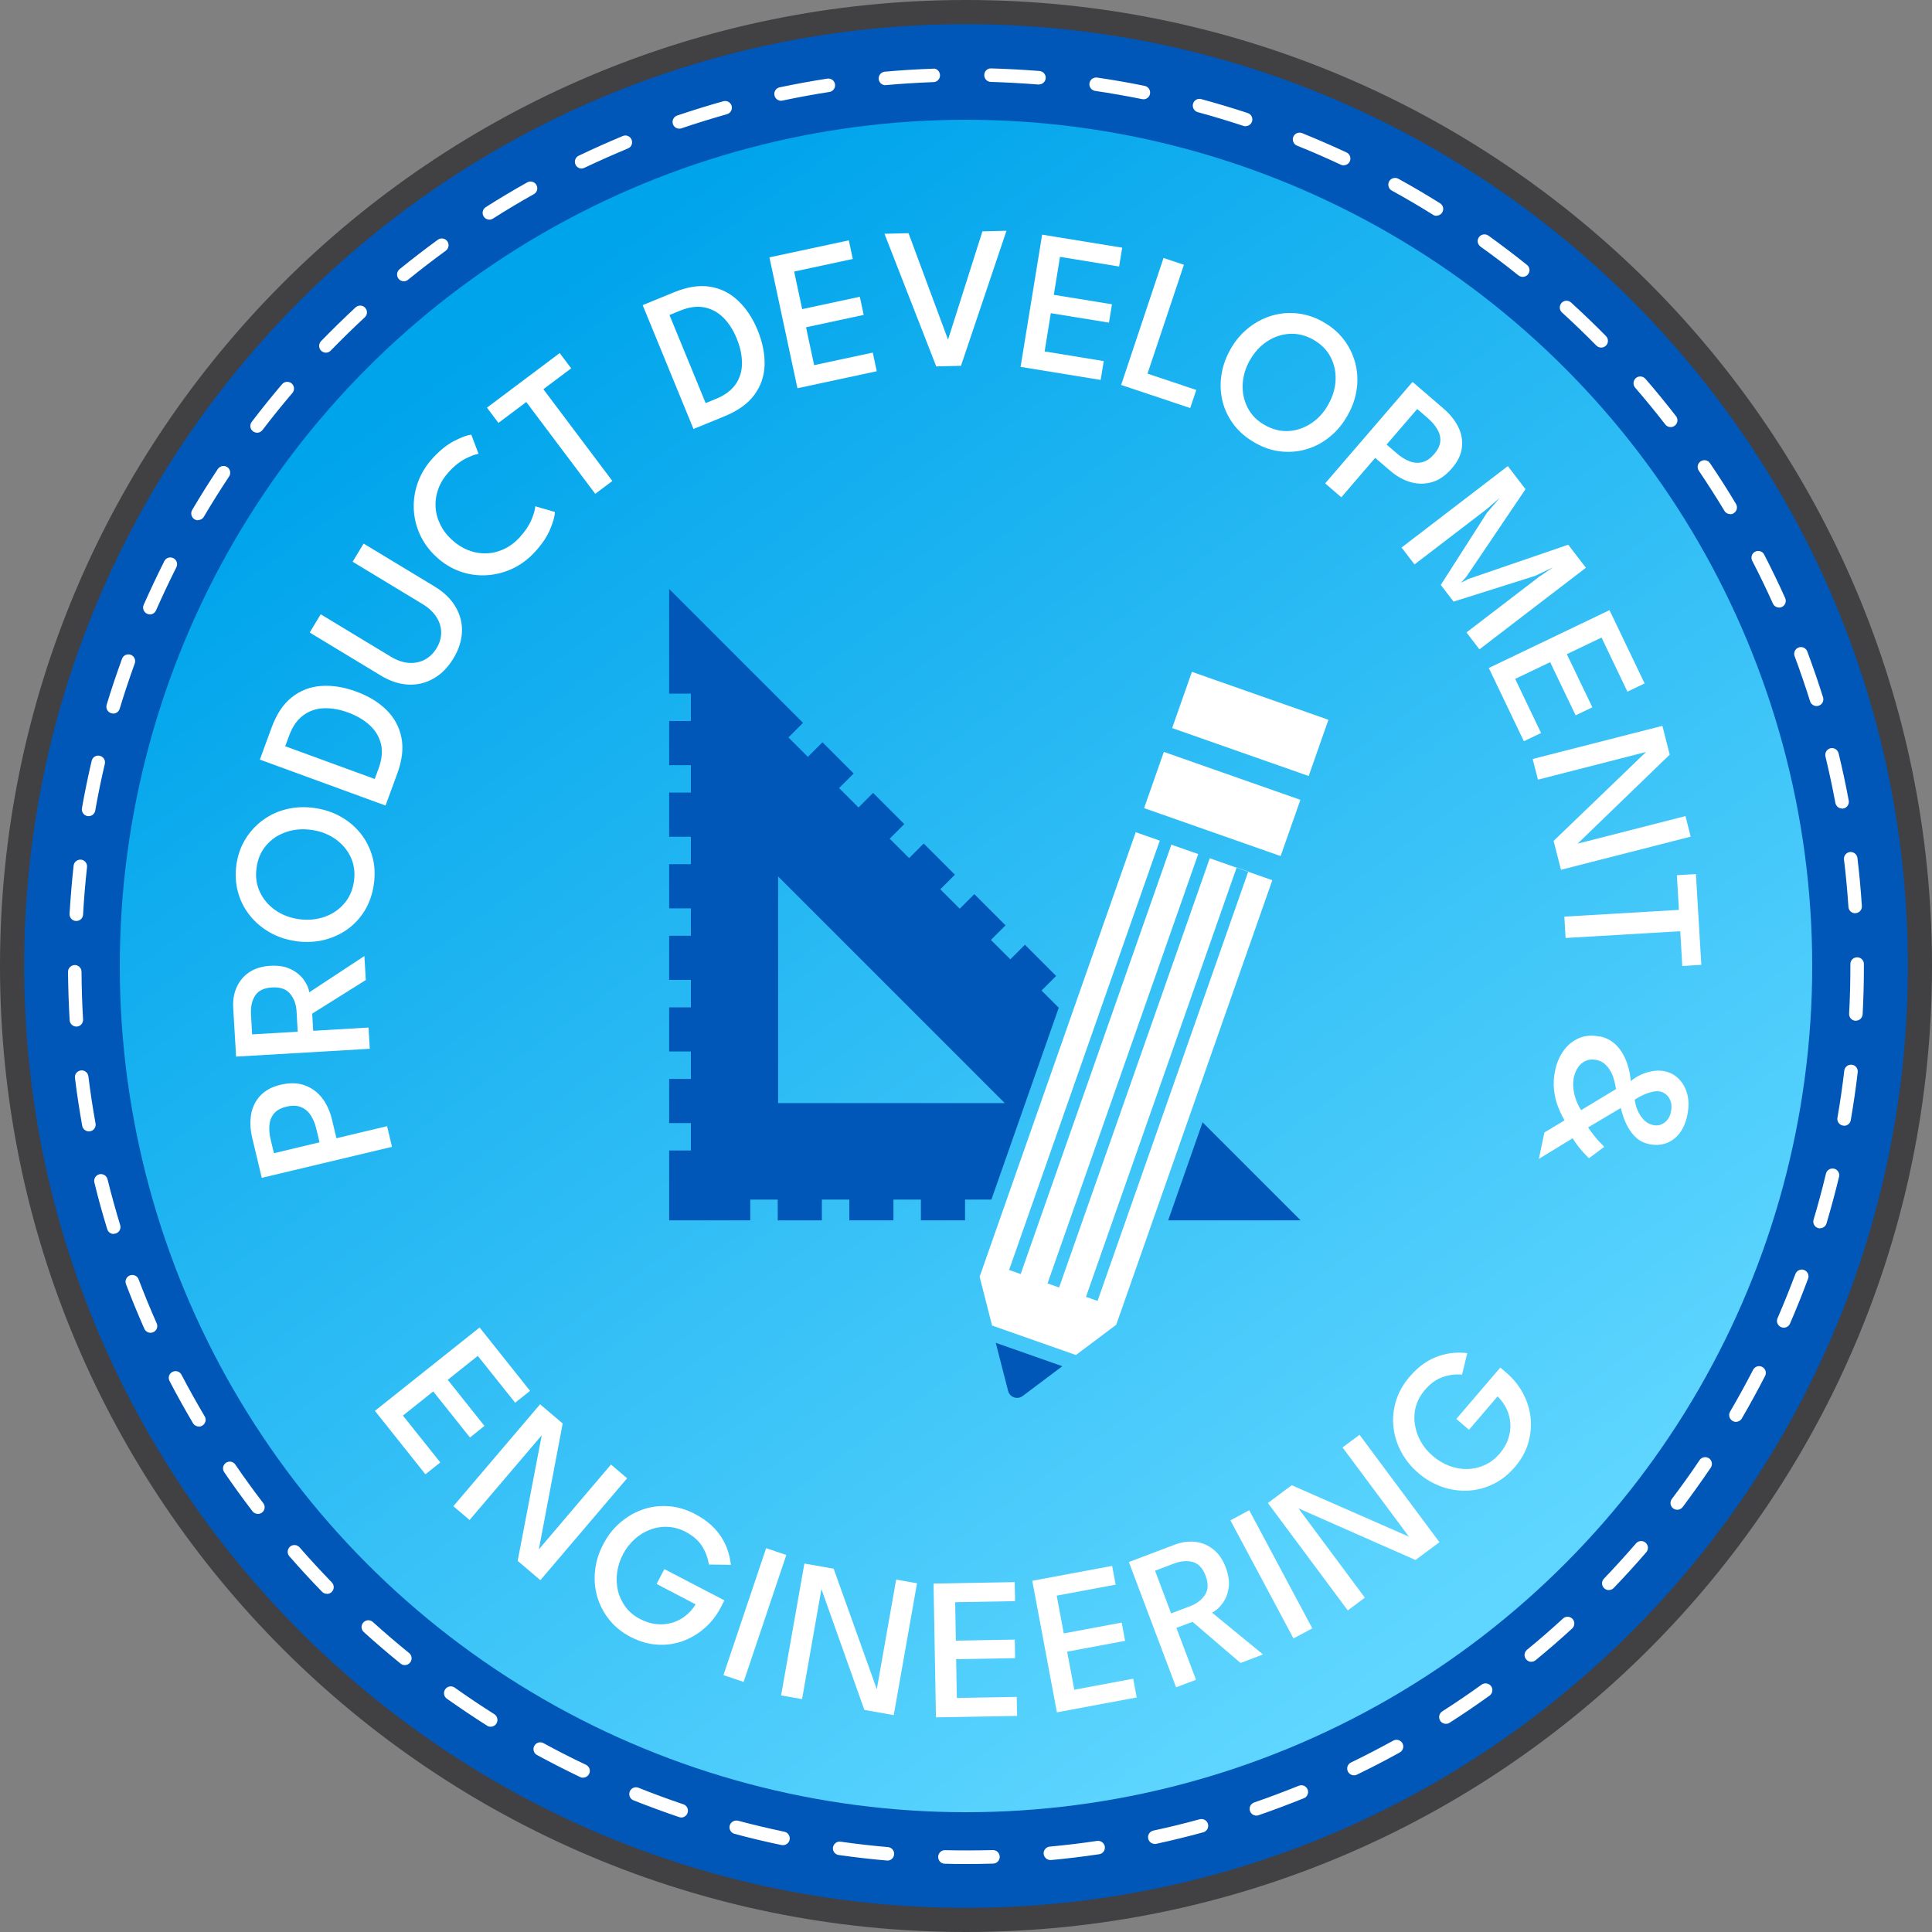 <?xml version="1.0" encoding="UTF-8"?><svg id="Layer_1" xmlns="http://www.w3.org/2000/svg" xmlns:xlink="http://www.w3.org/1999/xlink" viewBox="0 0 200 200"><rect x="0" y="0" width="200" height="200" fill="#808080" stroke="none"/><defs><linearGradient id="linear-gradient" x1="51.46" y1="33.45" x2="150.34" y2="169.02" gradientUnits="userSpaceOnUse"><stop offset="0" stop-color="#00a4eb"/><stop offset="1" stop-color="#5fd6ff"/></linearGradient></defs><path d="M100,198.75C45.55,198.75,1.25,154.45,1.25,100S45.55,1.25,100,1.25s98.75,44.3,98.75,98.75-44.3,98.75-98.75,98.75Z" fill="#0057b8"/><path d="M100,2.5c53.76,0,97.5,43.74,97.5,97.5s-43.74,97.5-97.5,97.5S2.5,153.76,2.5,100,46.24,2.5,100,2.5M100,0C44.77,0,0,44.77,0,100s44.77,100,100,100,100-44.77,100-100S155.23,0,100,0h0Z" fill="#414042"/><circle cx="100" cy="100" r="87.6" fill="url(#linear-gradient)"/><path d="M27.1,121.94l-.99-4.15c-.2-.84-.24-1.64-.12-2.39.12-.75.43-1.4.93-1.95.5-.55,1.21-.94,2.14-1.16.93-.22,1.76-.2,2.48.06.72.26,1.32.7,1.79,1.3s.81,1.34,1.02,2.18l.48,2,5.24-1.25.51,2.14-13.48,3.21ZM33.08,118.25l-.34-1.41c-.12-.52-.32-.98-.57-1.38-.26-.4-.59-.68-1.01-.85-.41-.17-.92-.19-1.5-.05-.59.14-1.03.38-1.3.72-.28.33-.43.74-.47,1.2-.04.47,0,.96.13,1.49l.34,1.41,4.73-1.13Z" fill="#fff"/><path d="M24.44,109.38l-.3-5.08c-.04-.76.07-1.46.36-2.1.28-.64.72-1.16,1.3-1.55.59-.4,1.31-.62,2.18-.67.86-.05,1.58.07,2.16.37.58.29,1.02.67,1.33,1.11.31.44.49.87.55,1.26l5.7-3.75.15,2.48-5.55,3.48.1,1.78,5.73-.34.13,2.2-13.84.81ZM30.82,106.8l-.12-2.1c-.04-.74-.27-1.35-.67-1.83s-1.02-.7-1.86-.65c-.85.05-1.43.33-1.76.85-.33.52-.47,1.15-.43,1.89l.12,2.12,4.71-.28Z" fill="#fff"/><path d="M30.61,97.42c-1-.14-1.9-.45-2.72-.92-.81-.47-1.5-1.06-2.06-1.77-.56-.71-.96-1.51-1.2-2.4-.24-.89-.29-1.82-.16-2.8.14-.99.45-1.88.93-2.66.48-.78,1.08-1.44,1.82-1.98s1.55-.91,2.46-1.13c.91-.22,1.87-.26,2.86-.12,1,.14,1.92.44,2.73.9.82.46,1.5,1.04,2.07,1.75.56.71.96,1.51,1.21,2.4s.29,1.84.15,2.84c-.14,1.01-.45,1.91-.93,2.71-.48.79-1.09,1.45-1.82,1.97-.73.52-1.56.89-2.47,1.11-.91.21-1.87.25-2.87.11ZM30.93,95.15c.94.13,1.82.05,2.65-.23.82-.29,1.5-.75,2.05-1.38.54-.63.88-1.4,1.01-2.3.13-.92.02-1.75-.33-2.5-.35-.75-.88-1.38-1.59-1.88-.71-.5-1.54-.82-2.48-.95-.94-.13-1.82-.06-2.64.23-.82.28-1.5.74-2.04,1.37-.54.63-.88,1.4-1,2.31-.13.9-.02,1.73.33,2.49.35.76.87,1.38,1.58,1.89.71.5,1.53.82,2.47.95Z" fill="#fff"/><path d="M26.9,78.63l1.22-3.32c.51-1.39,1.2-2.43,2.09-3.13.89-.7,1.9-1.09,3.04-1.17s2.34.11,3.6.57c1.27.46,2.31,1.09,3.13,1.89.82.8,1.34,1.75,1.57,2.85.23,1.11.09,2.35-.42,3.75l-1.22,3.32-13.02-4.76ZM29.52,77.25l9.27,3.39.4-1.08c.34-.94.43-1.78.25-2.53s-.56-1.39-1.15-1.94-1.33-.98-2.22-1.32c-.89-.33-1.74-.48-2.55-.45-.81.03-1.52.28-2.14.74-.62.46-1.11,1.16-1.45,2.1l-.4,1.08Z" fill="#fff"/><path d="M36.5,58.16l1.14-1.89,7.34,4.44c.98.59,1.7,1.29,2.18,2.11.48.82.7,1.68.66,2.6-.04.92-.33,1.84-.89,2.75-.55.91-1.23,1.6-2.03,2.06-.8.46-1.67.68-2.62.64-.95-.04-1.91-.36-2.88-.95l-7.34-4.44,1.14-1.89,7.24,4.38c.65.39,1.27.61,1.88.65.6.04,1.15-.07,1.65-.33.49-.26.9-.66,1.22-1.18.32-.53.48-1.07.48-1.62,0-.56-.16-1.09-.48-1.6s-.8-.96-1.45-1.36l-7.24-4.38Z" fill="#fff"/><path d="M53.83,55.58c.54-.59.93-1.17,1.18-1.76s.38-1.06.4-1.41l2.03.59c0,.42-.17,1.02-.49,1.79s-.85,1.56-1.59,2.36c-.69.75-1.47,1.33-2.34,1.73-.87.4-1.76.62-2.69.67-.93.05-1.83-.08-2.72-.4-.89-.32-1.71-.82-2.45-1.51-.75-.69-1.31-1.47-1.7-2.33-.39-.87-.6-1.76-.63-2.69-.03-.93.12-1.84.45-2.74.33-.9.84-1.72,1.54-2.48.74-.8,1.48-1.39,2.23-1.77.74-.38,1.32-.59,1.74-.63l.75,1.98c-.34.05-.8.22-1.37.51-.57.29-1.12.73-1.66,1.31-.51.56-.89,1.14-1.12,1.77-.23.62-.33,1.25-.3,1.88.03.63.19,1.24.48,1.83.28.59.68,1.12,1.2,1.59.52.48,1.08.84,1.69,1.08s1.23.35,1.86.33c.63-.01,1.25-.16,1.85-.44.6-.28,1.16-.7,1.67-1.26Z" fill="#fff"/><path d="M54.48,41.62l-2.88,2.16-1.19-1.58,7.53-5.65,1.19,1.58-2.88,2.16,7.14,9.5-1.77,1.33-7.14-9.5Z" fill="#fff"/><path d="M66.52,31.59l3.27-1.34c1.37-.56,2.61-.75,3.72-.57,1.11.18,2.08.67,2.91,1.46.83.79,1.5,1.8,2.01,3.04.51,1.25.75,2.45.72,3.59-.03,1.14-.38,2.17-1.04,3.08-.66.91-1.68,1.65-3.05,2.22l-3.27,1.34-5.26-12.82ZM69.3,32.6l3.75,9.13,1.07-.44c.93-.38,1.6-.89,2.04-1.52.43-.63.65-1.35.65-2.16,0-.8-.17-1.65-.53-2.53-.35-.88-.82-1.61-1.38-2.18-.57-.57-1.23-.93-1.99-1.08s-1.6-.03-2.53.35l-1.07.44Z" fill="#fff"/><path d="M79.66,26.64l8.21-1.76.41,1.93-6.07,1.3.83,3.89,5.97-1.28.4,1.88-5.97,1.28.84,3.92,6.07-1.3.41,1.93-8.21,1.76-2.9-13.55Z" fill="#fff"/><path d="M99.47,37.87l-2.55.06-5.36-13.73,2.49-.06,4.09,11.02,3.56-11.21,2.49-.06-4.71,13.98Z" fill="#fff"/><path d="M107.88,24.29l8.29,1.35-.32,1.95-6.12-1-.64,3.93,6.02.98-.31,1.9-6.02-.98-.64,3.96,6.12,1-.32,1.95-8.29-1.35,2.23-13.68Z" fill="#fff"/><path d="M120.46,26.71l2.1.7-3.77,11.27,5.05,1.69-.63,1.87-7.15-2.39,4.39-13.15Z" fill="#fff"/><path d="M127.37,36.17c.49-.88,1.1-1.61,1.84-2.2s1.53-1.01,2.4-1.28c.86-.26,1.76-.35,2.67-.25s1.81.38,2.67.87c.87.49,1.59,1.1,2.15,1.83.56.73.95,1.53,1.19,2.41.23.88.29,1.78.16,2.71-.13.93-.43,1.83-.93,2.71-.5.89-1.1,1.63-1.83,2.22-.72.6-1.51,1.03-2.38,1.29-.86.27-1.75.35-2.67.26s-1.82-.39-2.7-.89c-.89-.5-1.62-1.11-2.19-1.85-.56-.73-.96-1.54-1.18-2.41-.22-.87-.27-1.77-.14-2.7.13-.93.44-1.83.94-2.72ZM129.38,37.29c-.46.83-.71,1.68-.74,2.55-.03.87.15,1.67.54,2.41.39.74.98,1.33,1.78,1.77.81.45,1.62.65,2.45.6.83-.05,1.6-.32,2.33-.8s1.32-1.14,1.78-1.97c.46-.83.71-1.68.74-2.54.03-.87-.15-1.66-.54-2.39-.39-.73-.99-1.32-1.79-1.77-.79-.44-1.61-.64-2.44-.59-.83.05-1.61.31-2.33.79s-1.32,1.13-1.78,1.96Z" fill="#fff"/><path d="M146.22,39.53l3.23,2.78c.66.57,1.16,1.19,1.5,1.87s.47,1.39.39,2.13-.43,1.47-1.06,2.19c-.63.73-1.31,1.2-2.04,1.41-.74.21-1.48.21-2.22,0s-1.44-.61-2.1-1.17l-1.56-1.34-3.51,4.08-1.67-1.44,9.04-10.5ZM143.54,46.02l1.1.95c.41.35.83.61,1.27.78s.88.2,1.31.1.85-.39,1.24-.84c.4-.46.61-.91.64-1.34.03-.43-.08-.85-.32-1.25s-.57-.78-.97-1.13l-1.1-.95-3.17,3.68Z" fill="#fff"/><path d="M164.15,58.79l-11,8.43-1.34-1.75,7.49-5.74,1.47-1-1.84.88-8.46,2.67-1.32-1.73,4.78-7.47,1.33-1.55-1.34,1.16-7.49,5.74-1.34-1.75,11-8.43,1.83,2.39-6.12,9.06-.56.63.75-.39,10.35-3.55,1.83,2.38Z" fill="#fff"/><path d="M166.62,63.17l3.63,7.58-1.78.85-2.68-5.6-3.59,1.72,2.64,5.5-1.73.83-2.64-5.5-3.62,1.73,2.68,5.6-1.78.85-3.63-7.58,12.5-5.99Z" fill="#fff"/><path d="M170.59,77.64l.02.15-11.4,2.92-.55-2.14,13.43-3.43.76,2.98-9.73,9.4-.06-.12,11.42-2.92.54,2.13-13.43,3.43-.76-2.99,9.77-9.4Z" fill="#fff"/><path d="M173.8,94.19l-.21-3.59,1.97-.12.56,9.4-1.97.12-.21-3.6-11.87.7-.13-2.21,11.87-.7Z" fill="#fff"/><path d="M165.6,107.28c.54.12,1,.32,1.37.61.37.29.67.63.91,1.01.24.39.42.78.56,1.18.13.4.23.76.28,1.09.06.33.09.58.1.75.12-.11.29-.24.53-.39s.52-.29.84-.41c.32-.12.67-.21,1.04-.26s.74-.04,1.11.04c.58.12,1.07.39,1.47.81.41.42.69.94.86,1.58s.16,1.36,0,2.16c-.17.79-.45,1.42-.84,1.91-.39.49-.86.82-1.39,1s-1.11.21-1.72.08c-.52-.11-.96-.32-1.31-.64-.35-.31-.64-.67-.86-1.07-.22-.4-.39-.78-.51-1.15-.12-.37-.21-.66-.26-.88l-3.38,2.01c.12.2.33.48.62.85s.64.75,1.05,1.16l-1.58,1.18c-.14-.13-.32-.32-.54-.55-.22-.24-.43-.5-.64-.77-.21-.27-.38-.53-.51-.75l-3.5,2.14.58-2.74,2.08-1.25c-.25-.42-.47-.9-.68-1.43-.21-.53-.34-1.11-.41-1.75s-.03-1.32.13-2.05c.17-.78.47-1.46.9-2.04.43-.58.97-1,1.6-1.26.63-.26,1.34-.31,2.11-.14ZM167.28,112.73c-.01-.11-.04-.27-.08-.48-.04-.21-.11-.45-.19-.71s-.2-.52-.35-.76c-.15-.25-.34-.47-.56-.66-.22-.19-.5-.32-.82-.39-.42-.09-.79-.06-1.11.08-.32.14-.59.36-.8.66-.21.3-.35.65-.44,1.04-.09.42-.1.85-.04,1.29s.17.83.32,1.21.3.67.47.91l3.61-2.18ZM172.98,115.05c.08-.37.07-.7-.02-.99-.09-.29-.23-.53-.43-.71-.2-.18-.42-.3-.65-.35-.25-.05-.53-.05-.82.02-.29.07-.58.16-.84.28-.27.12-.49.23-.68.34s-.29.17-.31.19c0,.13.05.32.11.58s.17.53.32.81c.14.28.34.54.58.78.24.23.54.39.91.47.42.09.8,0,1.15-.25.35-.26.58-.64.69-1.16Z" fill="#fff"/><path d="M100,192.96c-.74,0-1.47,0-2.2-.03-.39,0-.69-.33-.68-.72,0-.39.36-.71.72-.68,1.64.04,3.3.03,4.93-.01,0,0,.01,0,.02,0,.38,0,.69.3.7.68.01.39-.29.71-.68.72-.93.03-1.87.04-2.81.04ZM91.86,192.6s-.04,0-.06,0c-1.66-.14-3.34-.34-4.98-.57-.38-.05-.65-.41-.59-.79s.41-.65.79-.59c1.61.23,3.26.42,4.9.56.39.03.67.37.64.76-.03.36-.34.64-.7.64ZM108.74,192.55c-.36,0-.66-.27-.7-.63-.04-.38.25-.73.63-.76,1.64-.15,3.29-.35,4.9-.59.39-.05.74.21.8.59.06.38-.21.74-.59.79-1.64.24-3.31.45-4.97.6-.02,0-.04,0-.07,0ZM81.05,191.01s-.1,0-.14-.01c-1.63-.34-3.27-.73-4.87-1.16-.37-.1-.6-.48-.5-.86.1-.37.48-.59.86-.5,1.58.42,3.19.8,4.8,1.14.38.08.62.45.54.83-.07.33-.36.56-.68.56ZM119.54,190.88c-.32,0-.61-.22-.68-.55-.08-.38.16-.75.54-.83,1.6-.34,3.21-.74,4.79-1.17.37-.1.76.12.86.49.1.37-.12.76-.49.86-1.61.44-3.24.84-4.86,1.19-.05.01-.1.02-.15.02ZM70.51,188.14c-.07,0-.15-.01-.22-.04-1.58-.53-3.16-1.12-4.71-1.73-.36-.14-.53-.55-.39-.91.14-.36.55-.54.91-.39,1.52.61,3.08,1.18,4.64,1.71.37.12.56.52.44.89-.1.29-.37.48-.66.48ZM130.06,187.95c-.29,0-.56-.18-.66-.47-.13-.37.07-.76.43-.89,1.55-.53,3.1-1.12,4.62-1.73.36-.15.77.03.91.38.15.36-.03.77-.38.91-1.54.62-3.12,1.22-4.69,1.76-.08.03-.15.04-.23.04ZM60.36,184.03c-.1,0-.2-.02-.3-.07-1.51-.72-3.01-1.49-4.47-2.28-.34-.18-.46-.61-.28-.95.19-.34.61-.47.95-.28,1.43.78,2.91,1.54,4.4,2.24.35.17.5.58.33.93-.12.25-.37.4-.63.4ZM140.16,183.78c-.26,0-.51-.15-.63-.4-.17-.35-.02-.77.33-.93,1.46-.71,2.93-1.47,4.37-2.26.34-.19.76-.06.95.27.19.34.06.76-.27.95-1.46.81-2.95,1.58-4.44,2.3-.1.05-.2.07-.3.07ZM50.79,178.75c-.13,0-.26-.04-.37-.11-1.4-.89-2.8-1.83-4.16-2.79-.32-.22-.39-.66-.17-.98.22-.32.66-.39.98-.17,1.34.95,2.72,1.88,4.1,2.75.33.21.42.64.22.97-.13.21-.36.33-.59.33ZM149.68,178.45c-.23,0-.46-.11-.59-.32-.21-.33-.11-.76.21-.97,1.39-.89,2.76-1.82,4.08-2.77.31-.22.75-.15.98.16.23.31.15.75-.16.98-1.34.96-2.73,1.91-4.14,2.81-.12.08-.25.11-.38.11ZM41.9,172.37c-.15,0-.31-.05-.44-.16-1.29-1.05-2.57-2.14-3.8-3.26-.29-.26-.31-.7-.05-.99.26-.29.7-.31.99-.05,1.22,1.1,2.48,2.18,3.75,3.21.3.24.35.68.1.99-.14.17-.34.26-.54.26ZM158.52,172.03c-.2,0-.4-.09-.54-.26-.25-.3-.2-.74.1-.99,1.26-1.03,2.51-2.12,3.72-3.23.28-.26.73-.24.99.04.26.29.24.73-.04.99-1.23,1.13-2.5,2.23-3.78,3.28-.13.11-.29.16-.44.16ZM33.84,164.99c-.18,0-.36-.07-.5-.21-1.16-1.19-2.3-2.43-3.39-3.68-.25-.29-.22-.73.07-.99.29-.25.73-.22.99.07,1.07,1.23,2.2,2.45,3.34,3.63.27.28.26.72-.01.99-.14.13-.31.2-.49.2ZM166.54,164.61c-.17,0-.35-.07-.48-.2-.28-.27-.29-.71-.02-.99,1.13-1.18,2.25-2.41,3.32-3.65.25-.29.69-.33.99-.07.29.25.33.69.07.99-1.09,1.26-2.22,2.5-3.37,3.7-.14.14-.32.21-.5.21ZM26.7,156.72c-.21,0-.42-.09-.56-.27-1.01-1.32-2-2.68-2.93-4.05-.22-.32-.14-.75.18-.97.32-.22.75-.14.97.18.92,1.35,1.89,2.69,2.89,3.99.24.31.18.75-.13.98-.13.1-.28.14-.42.14ZM173.63,156.29c-.15,0-.3-.05-.42-.14-.31-.23-.37-.67-.14-.98.99-1.31,1.96-2.66,2.87-4.02.22-.32.65-.4.97-.19.32.22.4.65.19.97-.93,1.37-1.91,2.74-2.91,4.08-.14.18-.35.28-.56.28ZM20.58,147.67c-.24,0-.47-.12-.6-.34-.84-1.42-1.66-2.89-2.43-4.37-.18-.34-.05-.77.3-.94.34-.18.77-.05.94.3.76,1.45,1.57,2.9,2.4,4.3.2.33.09.76-.25.96-.11.07-.23.1-.36.1ZM179.7,147.19c-.12,0-.24-.03-.35-.1-.33-.2-.45-.62-.25-.96.83-1.42,1.63-2.87,2.38-4.33.18-.34.6-.48.94-.3s.48.6.3.94c-.76,1.48-1.57,2.96-2.41,4.4-.13.22-.36.35-.6.35ZM15.58,137.97c-.27,0-.52-.16-.64-.42-.67-1.52-1.31-3.07-1.9-4.62-.14-.36.05-.77.41-.9s.77.04.9.41c.58,1.53,1.21,3.06,1.87,4.55.16.35,0,.77-.36.92-.09.04-.19.06-.28.06ZM184.65,137.44c-.09,0-.19-.02-.28-.06-.35-.15-.52-.57-.36-.92.65-1.5,1.27-3.05,1.85-4.58.14-.36.54-.55.9-.41.36.13.55.54.41.9-.58,1.56-1.21,3.13-1.87,4.65-.11.26-.37.42-.64.42ZM11.77,127.74c-.3,0-.58-.19-.67-.5-.49-1.59-.94-3.21-1.33-4.83-.09-.38.14-.75.51-.85.38-.09.75.14.85.51.39,1.59.84,3.19,1.31,4.75.11.37-.09.76-.46.87-.07.02-.14.03-.21.03ZM188.41,127.16c-.07,0-.13,0-.2-.03-.37-.11-.58-.5-.47-.87.47-1.57.9-3.17,1.28-4.76.09-.38.47-.6.84-.52.38.09.61.47.52.84-.39,1.61-.83,3.24-1.3,4.83-.09.3-.37.5-.67.5ZM9.2,117.12c-.33,0-.63-.24-.69-.58-.29-1.63-.55-3.29-.75-4.95-.05-.38.22-.73.61-.78.38-.05.73.23.78.61.2,1.63.45,3.27.74,4.88.07.38-.18.75-.57.81-.04,0-.08.01-.12.01ZM190.9,116.53s-.08,0-.12-.01c-.38-.07-.64-.43-.57-.81.28-1.61.52-3.25.71-4.88.05-.38.39-.65.78-.61.38.04.66.39.61.78-.19,1.65-.44,3.32-.72,4.96-.06.34-.35.58-.69.58ZM7.91,106.27c-.37,0-.68-.29-.7-.66-.1-1.65-.15-3.34-.17-5,0-.39.31-.7.7-.71h0c.38,0,.7.31.7.7.01,1.64.06,3.3.16,4.93.02.39-.27.72-.66.74-.01,0-.03,0-.04,0ZM192.12,105.67s-.02,0-.04,0c-.39-.02-.68-.35-.66-.74.09-1.63.13-3.29.13-4.93v-.2c0-.39.31-.7.7-.7s.7.31.7.7v.2c0,1.67-.04,3.35-.13,5-.02.37-.33.66-.7.66ZM7.9,95.34s-.03,0-.04,0c-.39-.02-.68-.35-.66-.74.1-1.66.24-3.34.42-4.99.04-.38.39-.65.77-.62.38.04.66.39.62.77-.18,1.62-.32,3.28-.41,4.92-.02.37-.33.66-.7.66ZM192.05,94.54c-.37,0-.67-.28-.7-.65-.11-1.63-.26-3.28-.46-4.91-.05-.38.23-.73.61-.78.38-.04.73.23.78.61.2,1.65.35,3.33.46,4.98.03.39-.27.72-.65.74-.02,0-.03,0-.05,0ZM9.17,84.49s-.08,0-.12-.01c-.38-.07-.63-.43-.57-.81.29-1.64.63-3.29,1.01-4.91.09-.38.46-.61.84-.52.38.09.61.46.52.84-.37,1.59-.71,3.21-.99,4.83-.06.34-.36.58-.69.58ZM190.69,83.7c-.33,0-.62-.24-.69-.57-.3-1.61-.65-3.23-1.03-4.82-.09-.38.14-.75.51-.85.38-.09.75.14.85.52.39,1.61.75,3.26,1.05,4.9.07.38-.18.75-.56.82-.04,0-.09.01-.13.01ZM11.71,73.86c-.07,0-.14,0-.2-.03-.37-.11-.58-.5-.47-.87.48-1.59,1.02-3.19,1.59-4.76.13-.36.53-.55.9-.42.36.13.55.53.42.9-.56,1.55-1.09,3.13-1.56,4.69-.09.3-.37.5-.67.5ZM188.05,73.09c-.3,0-.57-.19-.67-.49-.49-1.56-1.03-3.13-1.6-4.67-.14-.36.05-.77.41-.9.36-.14.76.05.9.41.58,1.56,1.13,3.15,1.63,4.74.12.37-.09.76-.46.88-.07.02-.14.03-.21.03ZM15.51,63.6c-.09,0-.19-.02-.28-.06-.35-.16-.51-.57-.36-.92.67-1.51,1.39-3.04,2.14-4.53.17-.35.59-.48.94-.31.34.17.48.6.31.94-.74,1.47-1.45,2.98-2.11,4.47-.12.26-.37.42-.64.42ZM184.17,62.89c-.27,0-.52-.15-.64-.41-.67-1.49-1.39-2.98-2.14-4.43-.18-.34-.04-.77.3-.94.34-.18.77-.04.94.3.76,1.48,1.49,2.99,2.17,4.5.16.35,0,.77-.35.93-.09.04-.19.06-.29.06ZM20.5,53.86c-.12,0-.24-.03-.36-.1-.33-.2-.44-.63-.25-.96.84-1.43,1.74-2.86,2.66-4.25.22-.32.65-.41.97-.2.32.21.41.65.2.97-.91,1.37-1.79,2.77-2.62,4.18-.13.22-.36.34-.6.34ZM179.11,53.22c-.24,0-.47-.12-.6-.34-.84-1.4-1.74-2.8-2.65-4.15-.22-.32-.13-.76.19-.97.32-.22.76-.13.97.19.93,1.37,1.84,2.79,2.69,4.22.2.33.09.76-.24.96-.11.07-.24.1-.36.1ZM26.61,44.79c-.15,0-.3-.05-.42-.14-.31-.23-.37-.67-.13-.98,1.01-1.33,2.07-2.64,3.14-3.9.25-.29.69-.33.99-.08.29.25.33.69.08.99-1.06,1.24-2.1,2.53-3.1,3.84-.14.18-.35.28-.56.28ZM172.94,44.21c-.21,0-.42-.09-.55-.27-1-1.29-2.06-2.58-3.12-3.81-.25-.29-.22-.73.07-.99.29-.25.73-.22.99.07,1.09,1.25,2.15,2.56,3.17,3.87.24.3.18.75-.12.98-.13.1-.28.15-.43.15ZM33.74,36.51c-.18,0-.35-.07-.49-.2-.28-.27-.28-.71-.02-.99,1.16-1.19,2.36-2.37,3.58-3.5.28-.26.73-.25.99.04.26.28.25.73-.04.99-1.2,1.11-2.38,2.27-3.53,3.45-.14.14-.32.21-.5.21ZM165.75,35.98c-.18,0-.36-.07-.5-.21-1.14-1.16-2.34-2.31-3.55-3.42-.29-.26-.31-.7-.05-.99.26-.29.7-.31.99-.04,1.23,1.12,2.45,2.29,3.61,3.47.27.28.27.72,0,.99-.14.13-.31.2-.49.2ZM41.8,29.12c-.2,0-.4-.09-.54-.26-.24-.3-.2-.74.1-.99,1.28-1.04,2.62-2.07,3.96-3.05.31-.23.75-.16.98.15.23.31.16.75-.15.98-1.33.97-2.64,1.98-3.91,3.01-.13.11-.29.16-.44.16ZM157.63,28.66c-.15,0-.31-.05-.44-.15-1.28-1.03-2.6-2.03-3.93-2.98-.31-.23-.39-.66-.16-.98.23-.31.66-.38.98-.16,1.35.97,2.69,1.99,3.99,3.03.3.24.35.68.11.98-.14.17-.34.26-.55.26ZM50.66,22.74c-.23,0-.46-.12-.59-.33-.21-.33-.11-.76.22-.97,1.4-.89,2.84-1.75,4.29-2.56.34-.19.76-.07.95.27s.07.76-.27.95c-1.43.8-2.85,1.65-4.23,2.53-.12.07-.25.11-.37.11ZM148.71,22.34c-.13,0-.25-.03-.37-.11-1.39-.87-2.82-1.71-4.26-2.5-.34-.19-.46-.61-.28-.95.19-.34.61-.46.95-.28,1.46.8,2.91,1.66,4.32,2.54.33.2.43.64.22.96-.13.21-.36.33-.59.33ZM60.21,17.45c-.26,0-.51-.15-.63-.4-.17-.35-.02-.77.33-.93,1.49-.72,3.03-1.4,4.56-2.04.36-.15.77.02.91.38.15.36-.02.77-.38.91-1.51.63-3.02,1.3-4.5,2-.1.05-.2.07-.3.07ZM139.1,17.12c-.1,0-.2-.02-.3-.07-1.48-.69-3-1.36-4.53-1.97-.36-.15-.53-.55-.39-.91.14-.36.55-.53.91-.39,1.55.63,3.1,1.3,4.6,2,.35.16.5.58.34.93-.12.25-.37.4-.63.4ZM70.32,13.32c-.29,0-.56-.18-.66-.47-.12-.37.07-.76.44-.89,1.57-.53,3.17-1.03,4.78-1.48.37-.1.76.11.86.48s-.11.76-.48.86c-1.58.45-3.17.94-4.71,1.46-.07.03-.15.04-.23.04ZM128.93,13.07c-.07,0-.15-.01-.22-.04-1.55-.51-3.14-.99-4.72-1.42-.37-.1-.59-.49-.49-.86.1-.37.48-.6.86-.49,1.61.44,3.22.92,4.8,1.44.37.12.57.52.45.88-.1.29-.37.48-.66.48ZM80.85,10.43c-.32,0-.61-.23-.68-.56-.08-.38.16-.75.54-.83,1.63-.34,3.29-.65,4.93-.9.39-.06.74.2.8.58.06.38-.2.74-.58.8-1.61.25-3.25.55-4.85.89-.05.01-.1.02-.15.02ZM118.37,10.27s-.09,0-.14-.01c-1.6-.32-3.23-.61-4.86-.85-.38-.06-.65-.41-.59-.79.06-.38.4-.64.79-.59,1.65.24,3.31.53,4.93.86.38.08.62.45.55.83-.07.33-.36.56-.69.56ZM91.66,8.82c-.36,0-.66-.27-.7-.64-.03-.38.25-.72.63-.76,1.66-.15,3.34-.25,5-.31.38-.06.71.29.72.67.01.39-.29.71-.67.72-1.63.06-3.29.16-4.92.31-.02,0-.04,0-.06,0ZM107.55,8.75s-.04,0-.06,0c-1.62-.13-3.28-.22-4.92-.27-.39-.01-.69-.33-.68-.72s.32-.7.72-.68c1.67.05,3.35.14,5,.27.39.03.67.37.64.75-.03.37-.34.64-.7.64Z" fill="#fff"/><path d="M49.64,137.41l5.23,6.57-1.54,1.23-3.87-4.85-3.11,2.48,3.8,4.77-1.5,1.2-3.8-4.77-3.14,2.5,3.87,4.85-1.54,1.23-5.23-6.57,10.84-8.63Z" fill="#fff"/><path d="M56.14,148.28l.1.11-7.63,8.96-1.68-1.43,8.98-10.55,2.34,1.99-2.52,13.3-.12-.07,7.64-8.98,1.67,1.42-8.98,10.55-2.35-2,2.55-13.31Z" fill="#fff"/><path d="M68.77,162.43l6.22,3.24-.36.7c-.45.87-1.02,1.6-1.72,2.2-.69.6-1.46,1.04-2.3,1.34-.84.29-1.72.41-2.62.34-.91-.06-1.81-.33-2.7-.79-.91-.47-1.65-1.07-2.23-1.8-.58-.73-.99-1.52-1.24-2.39-.25-.87-.32-1.77-.22-2.69.1-.93.38-1.83.84-2.71.46-.88,1.03-1.62,1.74-2.23.7-.61,1.48-1.07,2.33-1.37.85-.3,1.74-.41,2.67-.35.93.06,1.84.33,2.75.8.66.35,1.22.73,1.68,1.15.46.42.83.87,1.11,1.33.29.46.5.93.65,1.41s.24.93.29,1.38l-2.28-.03c-.09-.65-.32-1.28-.69-1.88-.37-.6-.95-1.1-1.72-1.51-.6-.31-1.22-.48-1.85-.51-.63-.03-1.24.07-1.82.29s-1.12.55-1.61.99c-.48.44-.89.96-1.21,1.58-.32.62-.52,1.25-.6,1.9-.08.65-.05,1.28.1,1.89s.42,1.16.8,1.67c.38.5.87.91,1.48,1.22.56.29,1.13.47,1.68.53.56.06,1.09.01,1.6-.13.51-.15.98-.38,1.4-.71.42-.33.78-.73,1.07-1.21l-4.04-2.11.81-1.55Z" fill="#fff"/><path d="M79.31,160.27l2.09.7-4.42,13.14-2.09-.7,4.42-13.14Z" fill="#fff"/><path d="M84.93,164.25l.14.05-2.04,11.59-2.17-.38,2.41-13.65,3.03.53,4.56,12.74h-.14s2.05-11.61,2.05-11.61l2.16.38-2.41,13.65-3.04-.54-4.54-12.77Z" fill="#fff"/><path d="M96.64,163.93l8.4-.15.04,1.97-6.2.11.07,3.98,6.1-.11.03,1.92-6.1.11.07,4.01,6.2-.11.04,1.97-8.4.15-.25-13.86Z" fill="#fff"/><path d="M106.87,163.64l8.26-1.54.36,1.94-6.1,1.14.73,3.91,6-1.12.35,1.89-6,1.12.74,3.94,6.1-1.14.36,1.94-8.26,1.54-2.55-13.62Z" fill="#fff"/><path d="M116.86,161.7l4.76-1.8c.71-.27,1.42-.36,2.11-.29.69.08,1.32.34,1.87.78.56.44.99,1.07,1.29,1.88.3.81.4,1.53.29,2.17-.11.64-.33,1.17-.67,1.6-.33.43-.68.72-1.04.9l5.28,4.33-2.33.88-4.97-4.26-1.67.63,2.03,5.37-2.06.78-4.89-12.97ZM121.23,167.02l1.96-.74c.69-.26,1.21-.66,1.55-1.18.34-.52.36-1.18.07-1.97-.3-.79-.74-1.27-1.33-1.43-.59-.16-1.23-.11-1.93.15l-1.98.75,1.66,4.41Z" fill="#fff"/><path d="M127.38,157.38l1.94-1.04,6.53,12.23-1.95,1.04-6.53-12.23Z" fill="#fff"/><path d="M134.14,156.02l.13-.07,7.02,9.44-1.77,1.32-8.27-11.12,2.47-1.84,12.39,5.44-.09.11-7.04-9.46,1.76-1.31,8.27,11.12-2.48,1.84-12.4-5.47Z" fill="#fff"/><path d="M150.75,146.9l4.56-5.33.6.51c.75.64,1.33,1.36,1.76,2.17.43.81.69,1.66.78,2.54.09.89,0,1.76-.26,2.63-.26.87-.72,1.69-1.38,2.45-.66.78-1.42,1.37-2.25,1.77-.84.4-1.71.63-2.61.67s-1.79-.09-2.67-.39c-.88-.31-1.7-.78-2.45-1.43-.75-.64-1.34-1.37-1.78-2.2-.44-.82-.71-1.68-.8-2.58-.1-.9-.01-1.79.26-2.68s.74-1.72,1.4-2.5c.49-.57.99-1.03,1.5-1.38.51-.35,1.03-.61,1.55-.78s1.02-.28,1.52-.32.96-.03,1.41.03l-.54,2.22c-.66-.06-1.32.02-1.99.25s-1.29.68-1.86,1.34c-.44.52-.75,1.08-.92,1.68s-.21,1.22-.12,1.84c.09.62.29,1.22.6,1.79.32.57.74,1.08,1.27,1.53.53.45,1.1.79,1.71,1.02.62.23,1.24.34,1.86.32.63-.01,1.23-.15,1.8-.41.58-.26,1.08-.65,1.53-1.16.41-.48.71-.99.89-1.52.18-.53.26-1.06.23-1.59s-.15-1.04-.38-1.52-.54-.92-.94-1.32l-2.96,3.46-1.32-1.13Z" fill="#fff"/><rect x="119.04" y="80.14" width="14.98" height="6.17" transform="translate(34.72 -37.22) rotate(19.35)" fill="#fff"/><rect x="121.95" y="71.85" width="14.98" height="6.17" transform="translate(32.13 -38.65) rotate(19.35)" fill="#fff"/><path d="M103.08,139.01l1.28,4.98c.17.66.95.93,1.5.53l4.11-3.09-6.88-2.42Z" fill="#0057b8"/><path d="M99.9,126.33v-2.15h2.73l6.97-19.86-1.78-1.78,1.51-1.51-3.23-3.23-1.51,1.51-2.01-2.01,1.51-1.51-3.23-3.23-1.51,1.51-2.01-2.01,1.51-1.51-3.23-3.23-1.51,1.51-2.01-2.01,1.51-1.51-3.23-3.23-1.51,1.51-2.01-2.01,1.51-1.51-3.23-3.23-1.51,1.51-2.01-2.01,1.51-1.51-13.86-13.86v10.83h2.25v2.84h-2.25v4.57h2.25v2.84h-2.25v4.57h2.25v2.84h-2.25v4.57h2.25v2.84h-2.25v4.57h2.25v2.84h-2.25v4.57h2.25v2.84h-2.25v4.57h2.25v2.84h-2.25v7.23h8.4v-2.15h2.84v2.15h4.57v-2.15h2.84v2.15h4.57v-2.15h2.84v2.15h4.57ZM80.55,114.19v-23.46l23.46,23.46h-23.46Z" fill="#0057b8"/><polygon points="124.49 116.18 120.93 126.33 134.64 126.33 124.49 116.18" fill="#0057b8"/><path d="M125.24,88.83l-15.6,44.45-1.2-.42,15.6-44.45.28.1-3.06-1.07-15.6,44.45-1.2-.42,15.6-44.45.53.19-3.02-1.06-16.16,46.02,1.29,5.05,8.68,3.05,4.17-3.13,16.16-46.02-6.47-2.27ZM113.62,134.67l-1.2-.42,15.6-44.45,1.2.42-15.6,44.45Z" fill="#fff"/></svg>